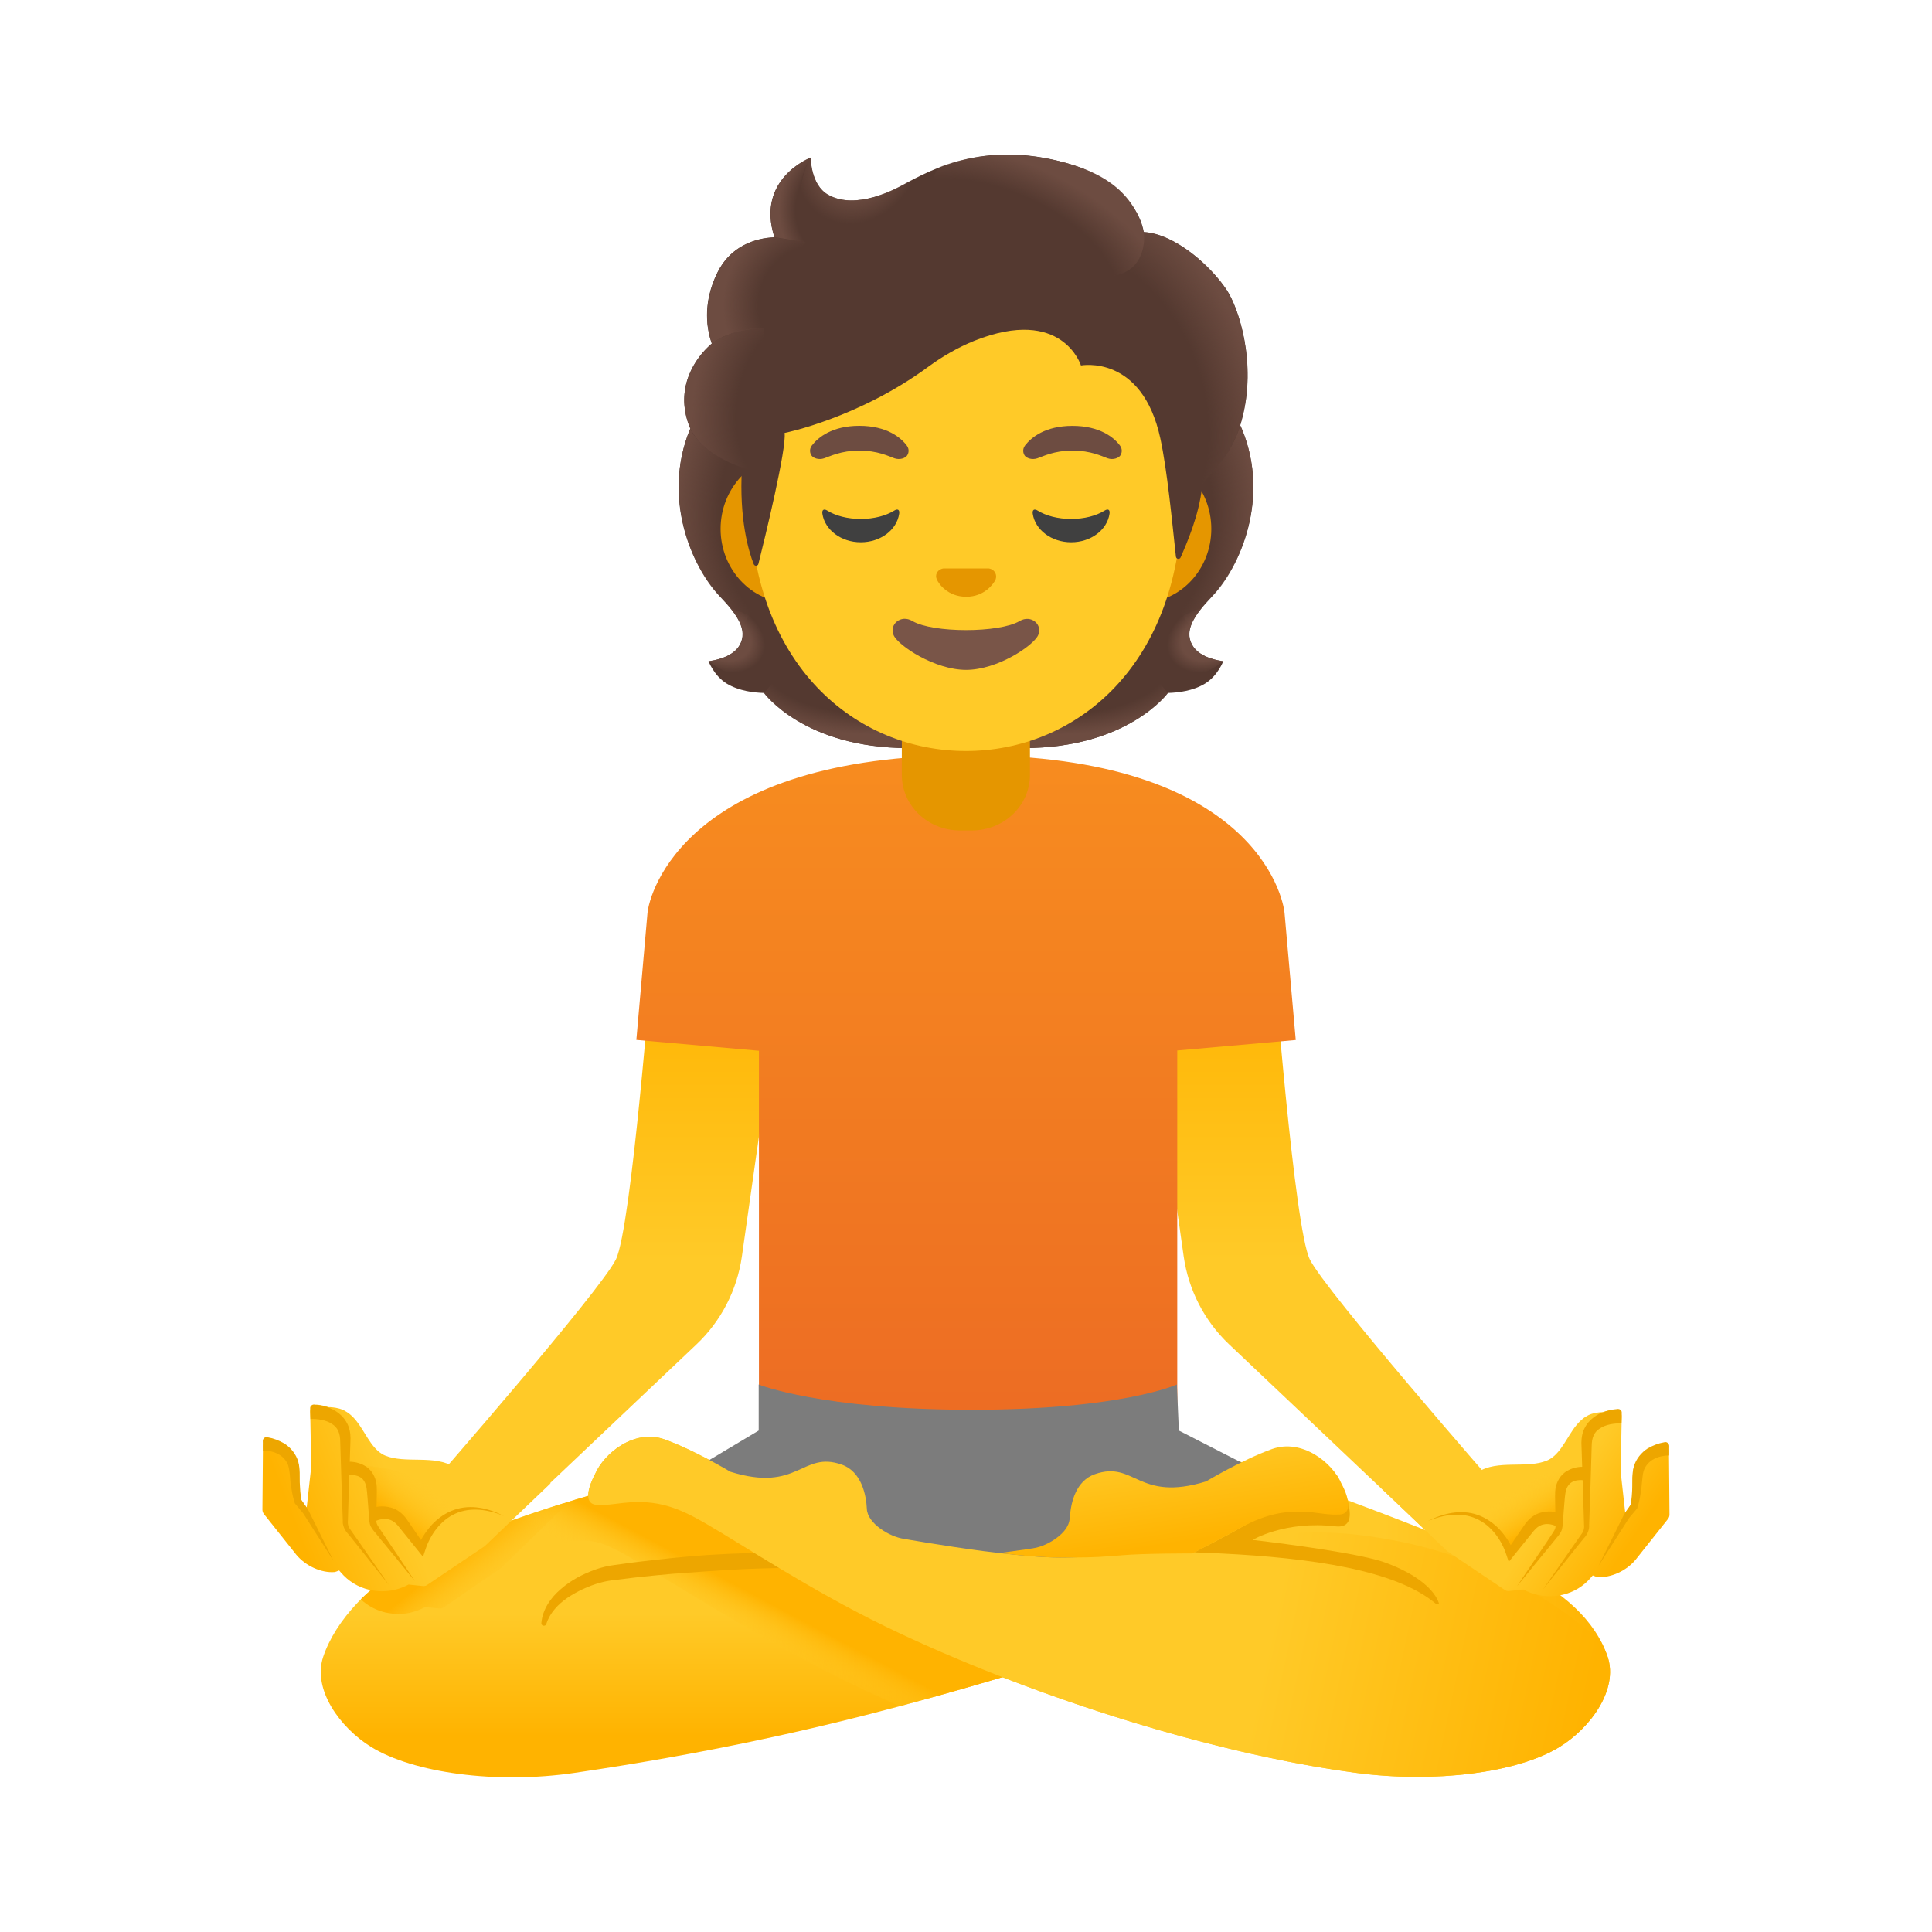 <svg width="40" height="40" viewBox="0 0 40 40" fill="none" xmlns="http://www.w3.org/2000/svg">
<path d="M23.693 20.266L26.371 19.883C26.371 19.883 26.796 25.421 27.118 26.074C27.44 26.727 30.948 30.743 30.948 30.743L30.21 32.343L25.449 27.835C24.938 27.352 24.607 26.71 24.507 26.013L23.693 20.266Z" fill="url(#paint0_linear_88_949)"/>
<path d="M16.177 20.266L13.499 19.883C13.499 19.883 13.074 25.421 12.752 26.074C12.43 26.729 8.922 30.743 8.922 30.743L9.661 32.343L14.419 27.835C14.93 27.352 15.26 26.71 15.36 26.013L16.177 20.266Z" fill="url(#paint1_linear_88_949)"/>
<path d="M26.827 21.532L26.596 18.91C26.566 18.552 25.924 15.636 20.063 15.636C14.202 15.636 13.441 18.491 13.405 18.908L13.175 21.53L15.713 21.755V29.49H24.374V21.749L26.827 21.532Z" fill="url(#paint2_linear_88_949)"/>
<path d="M26.482 33.243C24.632 33.562 23.029 34.048 21.227 34.584C20.416 34.826 19.563 35.076 18.627 35.326C16.805 35.812 14.666 36.298 11.905 36.704C10.269 36.946 8.552 36.704 7.683 36.168C7.036 35.768 6.466 34.976 6.691 34.304C6.939 33.56 7.678 32.732 8.719 32.235C9.15 32.029 9.616 31.835 10.097 31.657C11.294 31.21 12.566 30.846 13.519 30.596C14.427 30.36 15.049 30.229 15.049 30.229C16.188 29.979 17.238 29.974 18.071 30.332C19.521 30.951 26.99 33.157 26.482 33.243Z" fill="url(#paint3_linear_88_949)"/>
<path d="M11.725 31.151L10.372 32.465L9.197 33.271C9.169 33.293 9.133 33.304 9.097 33.301L8.8 33.273C8.63 33.365 8.444 33.415 8.255 33.415C8.169 33.415 8.078 33.404 7.991 33.387C7.794 33.343 7.616 33.248 7.469 33.112C7.791 32.796 8.189 32.512 8.644 32.29C9.558 31.846 10.639 31.448 11.647 31.129L11.725 31.151Z" fill="url(#paint4_linear_88_949)"/>
<path d="M32.29 36.168C31.421 36.704 29.71 36.923 28.068 36.704C24.938 36.287 21.082 35.015 18.319 33.668C16.749 32.904 15.388 31.99 14.602 31.537C14.05 31.218 13.611 31.04 12.916 31.115C12.644 31.146 12.555 31.165 12.363 31.157C11.975 31.14 12.319 30.521 12.319 30.521C12.508 30.082 13.138 29.579 13.758 29.801C14.377 30.023 15.122 30.471 15.122 30.471C16.535 30.91 16.599 30.032 17.427 30.323C17.841 30.468 17.935 30.962 17.947 31.24C17.96 31.54 18.416 31.818 18.716 31.86L20.657 32.09L20.924 32.121L21.619 32.204L23.73 30.704L24.021 30.496L24.785 29.954C24.785 29.954 24.993 30.023 25.343 30.146C25.452 30.182 25.574 30.226 25.71 30.273C26.282 30.473 27.065 30.751 27.904 31.062C27.999 31.098 28.096 31.134 28.193 31.171C29.279 31.579 30.429 32.035 31.312 32.443C32.36 32.926 33.035 33.559 33.285 34.304C33.507 34.976 32.937 35.768 32.29 36.168Z" fill="url(#paint5_linear_88_949)"/>
<path d="M24.407 29.618L24.366 28.665C24.366 28.665 23.224 29.188 20.116 29.188C17.008 29.188 15.708 28.665 15.708 28.665V29.618L13.661 30.84L20.027 33.743L26.746 30.815L24.407 29.618Z" fill="#7C7C7C"/>
<path d="M21.227 34.584C20.416 34.826 19.563 35.076 18.627 35.326C18.252 35.159 17.891 34.99 17.541 34.821C16.174 34.151 14.922 33.387 14.011 32.829L13.941 32.79C13.591 32.573 13.288 32.387 13.036 32.24C12.527 31.946 12.325 31.896 12.058 31.896C11.988 31.896 11.919 31.901 11.844 31.912L11.647 31.932C11.505 31.948 11.341 31.971 11.136 31.971C11.083 31.971 11.033 31.968 10.975 31.965C10.644 31.951 10.341 31.846 10.097 31.657C11.294 31.21 12.566 30.846 13.519 30.596C13.636 30.651 13.752 30.718 13.874 30.787C14.13 30.937 14.447 31.129 14.802 31.348C15.705 31.901 16.938 32.66 18.277 33.312C19.157 33.743 20.127 34.162 21.155 34.557L21.227 34.584Z" fill="url(#paint6_linear_88_949)"/>
<path d="M11.208 33.607C11.23 33.323 11.405 33.073 11.614 32.898C11.822 32.715 12.066 32.59 12.325 32.496C12.45 32.451 12.602 32.415 12.727 32.401L13.113 32.348C13.372 32.318 13.63 32.285 13.888 32.26C14.405 32.204 14.924 32.173 15.444 32.157C15.963 32.14 16.483 32.14 17.008 32.176C17.085 32.182 17.144 32.248 17.138 32.326C17.133 32.401 17.072 32.459 16.997 32.457H16.991C16.483 32.448 15.966 32.465 15.455 32.484C14.941 32.507 14.43 32.546 13.919 32.584C13.663 32.607 13.408 32.632 13.152 32.66L12.769 32.707C12.636 32.721 12.536 32.737 12.413 32.771C12.183 32.837 11.955 32.943 11.755 33.076C11.555 33.212 11.386 33.39 11.311 33.621V33.623C11.302 33.651 11.272 33.665 11.244 33.657C11.222 33.651 11.208 33.629 11.208 33.607Z" fill="#EDA600"/>
<path d="M32.29 36.168C31.421 36.704 29.71 36.923 28.068 36.704C25.771 36.398 23.085 35.632 20.724 34.712C19.869 34.379 19.055 34.026 18.319 33.668C16.749 32.904 15.388 31.99 14.602 31.537C14.05 31.218 13.611 31.04 12.916 31.115C12.644 31.146 12.555 31.165 12.363 31.157C11.975 31.14 12.319 30.521 12.319 30.521C12.508 30.082 13.138 29.579 13.758 29.801C14.377 30.023 15.122 30.471 15.122 30.471C16.535 30.91 16.599 30.032 17.427 30.323C17.841 30.468 17.935 30.962 17.947 31.24C17.96 31.54 18.416 31.818 18.716 31.86C18.716 31.86 19.508 32.001 20.369 32.115H20.371L20.513 32.132C20.574 32.14 20.635 32.148 20.696 32.154C20.902 32.179 21.105 32.198 21.296 32.215L21.349 32.221H21.363C21.366 32.223 21.369 32.223 21.371 32.221C21.371 32.221 21.371 32.221 21.374 32.221C21.582 32.237 21.777 32.246 21.944 32.246C22.207 32.246 22.463 32.237 22.713 32.221C23.574 32.168 24.368 32.037 25.138 31.926C25.354 31.893 25.568 31.862 25.782 31.834C25.785 31.834 25.785 31.834 25.785 31.834C26.549 31.737 27.299 31.684 28.082 31.773C29.56 31.943 31.373 32.446 33.135 33.968C33.193 34.076 33.246 34.19 33.285 34.304C33.507 34.976 32.937 35.768 32.29 36.168Z" fill="url(#paint7_linear_88_949)"/>
<path d="M28.674 32.349C28.182 32.171 26.757 31.979 25.935 31.882C25.935 31.882 26.596 31.479 27.649 31.601C28.304 31.679 27.671 30.532 27.671 30.532C27.671 30.532 26.046 31.418 25.493 31.738C25.468 31.751 25.413 31.782 25.34 31.818C25.329 31.824 25.318 31.829 25.307 31.835C25.254 31.863 25.196 31.893 25.138 31.926C24.979 32.007 24.813 32.093 24.729 32.14C24.916 32.146 25.099 32.154 25.285 32.163C27.118 32.254 28.899 32.498 29.732 33.207C29.757 33.226 29.799 33.218 29.79 33.19C29.707 32.935 29.368 32.601 28.674 32.349Z" fill="#EDA600"/>
<path d="M27.729 31.357C27.54 31.365 27.451 31.346 27.177 31.312C26.485 31.24 26.046 31.418 25.493 31.737C25.468 31.751 25.413 31.782 25.34 31.818C25.329 31.823 25.318 31.829 25.307 31.835C25.254 31.862 25.196 31.893 25.138 31.926C24.98 32.007 24.813 32.093 24.73 32.14C24.713 32.148 24.696 32.157 24.688 32.162C24.688 32.162 23.666 32.16 23.238 32.199C23.152 32.207 23.071 32.212 22.999 32.218C22.63 32.246 22.402 32.246 21.944 32.246C21.777 32.246 21.582 32.237 21.374 32.221C21.371 32.221 21.371 32.221 21.371 32.221H21.349L21.296 32.215C21.105 32.199 20.902 32.179 20.696 32.154L20.713 32.151H20.716L21.288 32.071L21.38 32.057C21.571 32.032 21.824 31.91 21.988 31.746C21.991 31.743 21.994 31.74 21.994 31.737C22.016 31.718 22.032 31.698 22.049 31.676C22.105 31.604 22.141 31.523 22.146 31.437C22.146 31.424 22.149 31.41 22.152 31.396C22.171 31.113 22.274 30.657 22.669 30.521C23.496 30.232 23.557 31.107 24.971 30.671C24.971 30.671 25.715 30.224 26.335 30.001C26.954 29.779 27.588 30.279 27.774 30.718C27.774 30.718 27.821 30.801 27.86 30.904C27.927 31.087 27.979 31.346 27.729 31.357Z" fill="url(#paint8_linear_88_949)"/>
<path d="M34.554 30.043C34.554 29.998 34.532 29.954 34.493 29.929C34.454 29.904 34.409 29.896 34.365 29.912C34.348 29.918 33.99 30.046 33.826 30.393C33.818 30.41 33.812 30.429 33.812 30.448L33.787 31.123C33.754 31.171 33.704 31.237 33.648 31.315L33.554 30.471L33.576 29.332C33.576 29.293 33.562 29.254 33.535 29.226C33.507 29.198 33.465 29.184 33.429 29.187C33.421 29.187 33.318 29.196 33.193 29.237C33.182 29.237 33.173 29.237 33.162 29.237C33.154 29.237 33.146 29.24 33.135 29.24C33.115 29.24 33.098 29.243 33.079 29.246C33.059 29.248 33.037 29.251 33.018 29.257C33.001 29.259 32.987 29.265 32.971 29.268C32.951 29.273 32.934 29.279 32.915 29.287C32.901 29.293 32.887 29.298 32.873 29.307C32.857 29.315 32.843 29.323 32.826 29.334C32.812 29.343 32.801 29.351 32.787 29.36C32.773 29.371 32.76 29.382 32.748 29.393C32.737 29.404 32.723 29.415 32.712 29.426C32.701 29.437 32.69 29.448 32.679 29.459C32.668 29.473 32.654 29.487 32.643 29.501C32.635 29.512 32.626 29.523 32.618 29.532C32.604 29.548 32.59 29.568 32.579 29.584C32.573 29.59 32.571 29.598 32.565 29.604C32.396 29.851 32.268 30.148 32.012 30.246C31.968 30.262 31.921 30.276 31.871 30.287C31.407 30.384 30.801 30.204 30.451 30.607L30.454 30.612C30.443 30.623 30.429 30.634 30.418 30.648C30.323 30.762 29.949 30.548 29.949 30.548L29.246 31.04L29.165 30.965L28.921 30.734L28.599 30.812L29.962 32.115L31.146 32.912C31.174 32.934 31.21 32.945 31.246 32.94L31.54 32.909C31.71 33.001 31.898 33.048 32.087 33.048C32.176 33.048 32.265 33.037 32.351 33.018C32.582 32.965 32.787 32.84 32.94 32.659L32.976 32.618L33.035 32.64C33.048 32.645 33.062 32.648 33.076 32.651C33.351 32.67 33.673 32.523 33.865 32.29L34.534 31.448C34.554 31.423 34.565 31.39 34.565 31.359L34.554 30.043Z" fill="url(#paint9_linear_88_949)"/>
<path d="M33.576 29.237C33.576 29.237 33.576 29.285 33.576 29.287L33.571 29.471C33.421 29.465 33.246 29.493 33.129 29.571C33.004 29.646 32.954 29.768 32.954 29.946L32.921 31.029L32.901 31.573C32.912 31.671 32.854 31.787 32.793 31.846L32.623 32.057L31.946 32.907L32.565 32.015L32.723 31.79C32.782 31.715 32.804 31.659 32.796 31.57L32.779 31.026L32.743 29.937C32.737 29.851 32.743 29.729 32.782 29.626C32.818 29.526 32.971 29.212 33.501 29.171C33.54 29.173 33.571 29.196 33.576 29.237Z" fill="#EDA600"/>
<path d="M34.559 29.932V29.951L34.557 30.134C34.457 30.132 34.337 30.157 34.243 30.207C34.148 30.257 34.076 30.334 34.037 30.434C34.02 30.484 34.009 30.543 34.004 30.601L33.984 30.804C33.965 30.94 33.948 31.068 33.901 31.215L33.898 31.226L33.89 31.237L33.726 31.432L33.096 32.418L33.621 31.362L33.623 31.357L33.759 31.159C33.782 31.048 33.79 30.915 33.795 30.787V30.593C33.798 30.518 33.807 30.44 33.826 30.365C33.87 30.209 33.982 30.071 34.115 29.987C34.223 29.926 34.332 29.882 34.451 29.862C34.459 29.86 34.471 29.857 34.482 29.857H34.484C34.523 29.86 34.554 29.89 34.559 29.932Z" fill="#EDA600"/>
<path d="M30.335 31.37C30.335 31.37 31.371 30.351 32.762 30.459C32.762 30.459 32.173 30.432 32.276 31.454C32.276 31.454 31.865 31.04 31.29 32.118C31.287 32.12 30.957 31.24 30.335 31.37Z" fill="url(#paint10_linear_88_949)"/>
<path d="M32.807 30.651C32.723 30.634 32.612 30.645 32.543 30.687C32.471 30.729 32.426 30.809 32.41 30.915C32.393 31.023 32.387 31.157 32.376 31.276L32.362 31.459C32.354 31.52 32.359 31.579 32.34 31.659C32.318 31.737 32.265 31.795 32.229 31.837L32.112 31.982L31.876 32.268L31.407 32.843L31.821 32.226L32.029 31.918L32.132 31.762C32.168 31.706 32.198 31.668 32.204 31.623C32.212 31.584 32.204 31.518 32.204 31.454L32.201 31.268C32.201 31.14 32.193 31.023 32.198 30.887C32.204 30.748 32.265 30.582 32.401 30.482C32.54 30.384 32.687 30.359 32.848 30.37L32.807 30.651Z" fill="#EDA600"/>
<path d="M32.209 31.593C32.146 31.562 32.046 31.543 31.971 31.559C31.89 31.571 31.818 31.621 31.759 31.69L31.337 32.212L31.237 32.337L31.187 32.187C31.087 31.882 30.873 31.579 30.565 31.443C30.254 31.301 29.882 31.357 29.562 31.493C29.871 31.334 30.243 31.24 30.596 31.365C30.768 31.426 30.924 31.535 31.049 31.668C31.174 31.804 31.273 31.957 31.346 32.135L31.196 32.109L31.576 31.554C31.651 31.448 31.768 31.348 31.91 31.315C32.051 31.279 32.184 31.287 32.326 31.34L32.209 31.593Z" fill="#EDA600"/>
<path d="M5.444 29.94C5.444 29.896 5.467 29.851 5.505 29.826C5.542 29.801 5.589 29.793 5.633 29.809C5.65 29.815 6.008 29.943 6.172 30.29C6.18 30.307 6.186 30.326 6.186 30.346L6.211 31.02C6.244 31.068 6.294 31.134 6.35 31.212L6.444 30.368L6.422 29.229C6.422 29.19 6.436 29.151 6.467 29.123C6.494 29.096 6.536 29.082 6.572 29.084C6.58 29.084 6.683 29.093 6.808 29.134C6.819 29.134 6.828 29.134 6.839 29.134C6.847 29.134 6.855 29.137 6.866 29.137C6.886 29.137 6.903 29.14 6.922 29.143C6.944 29.146 6.964 29.148 6.983 29.154C7 29.157 7.014 29.162 7.03 29.165C7.05 29.171 7.066 29.176 7.086 29.184C7.1 29.19 7.114 29.196 7.128 29.204C7.144 29.212 7.158 29.221 7.175 29.232C7.189 29.24 7.2 29.248 7.214 29.257C7.228 29.268 7.241 29.279 7.255 29.29C7.269 29.301 7.28 29.312 7.291 29.323C7.303 29.334 7.314 29.346 7.325 29.357C7.339 29.371 7.35 29.384 7.361 29.398C7.369 29.41 7.378 29.421 7.386 29.429C7.4 29.446 7.414 29.465 7.425 29.482C7.43 29.487 7.433 29.496 7.439 29.501C7.608 29.748 7.736 30.046 7.991 30.143C8.036 30.16 8.083 30.173 8.133 30.184C8.597 30.282 9.202 30.101 9.552 30.504L9.55 30.509C9.561 30.521 9.575 30.532 9.586 30.546C9.68 30.659 10.055 30.446 10.055 30.446L10.755 30.937L10.833 30.862L11.077 30.632L11.4 30.709L10.036 32.012L8.852 32.809C8.825 32.831 8.789 32.843 8.752 32.837L8.458 32.806C8.289 32.898 8.1 32.945 7.911 32.945C7.822 32.945 7.733 32.934 7.647 32.915C7.416 32.862 7.211 32.737 7.058 32.557L7.022 32.515L6.964 32.537C6.95 32.543 6.936 32.545 6.922 32.548C6.65 32.568 6.325 32.42 6.133 32.187L5.464 31.346C5.444 31.32 5.433 31.287 5.433 31.257L5.444 29.94Z" fill="url(#paint11_linear_88_949)"/>
<path d="M5.441 29.829V29.848L5.444 30.032C5.544 30.029 5.664 30.054 5.758 30.104C5.853 30.154 5.925 30.232 5.964 30.332C5.98 30.382 5.991 30.44 5.997 30.498L6.016 30.701C6.036 30.837 6.053 30.965 6.1 31.112L6.103 31.123L6.111 31.134L6.275 31.329L6.905 32.315L6.38 31.259L6.378 31.254L6.241 31.057C6.219 30.945 6.211 30.812 6.205 30.684V30.49C6.203 30.415 6.194 30.337 6.175 30.262C6.13 30.107 6.019 29.968 5.883 29.884C5.775 29.823 5.666 29.779 5.547 29.759C5.539 29.757 5.528 29.754 5.516 29.754H5.514C5.475 29.757 5.444 29.787 5.441 29.829Z" fill="#EDA600"/>
<path d="M9.664 31.268C9.664 31.268 8.627 30.248 7.236 30.357C7.236 30.357 7.825 30.329 7.722 31.351C7.722 31.351 8.133 30.937 8.708 32.015C8.708 32.018 9.041 31.137 9.664 31.268Z" fill="url(#paint12_linear_88_949)"/>
<path d="M7.191 30.546C7.275 30.529 7.386 30.54 7.455 30.582C7.528 30.623 7.572 30.704 7.589 30.809C7.605 30.918 7.611 31.051 7.622 31.171L7.636 31.354C7.644 31.415 7.639 31.473 7.658 31.554C7.68 31.632 7.733 31.69 7.769 31.732L7.886 31.876L8.122 32.162L8.591 32.737L8.178 32.12L7.969 31.812L7.866 31.657C7.83 31.601 7.8 31.562 7.794 31.518C7.786 31.479 7.794 31.412 7.794 31.348L7.797 31.162C7.797 31.034 7.805 30.918 7.8 30.782C7.794 30.643 7.733 30.476 7.597 30.376C7.458 30.279 7.311 30.254 7.15 30.265L7.191 30.546Z" fill="#EDA600"/>
<path d="M7.786 31.487C7.85 31.457 7.95 31.437 8.025 31.454C8.105 31.465 8.178 31.515 8.236 31.584L8.658 32.107L8.758 32.232L8.808 32.082C8.908 31.776 9.122 31.473 9.43 31.337C9.741 31.196 10.114 31.251 10.433 31.387C10.125 31.229 9.752 31.135 9.4 31.26C9.227 31.321 9.072 31.429 8.947 31.562C8.822 31.698 8.722 31.851 8.647 32.029L8.797 32.004L8.416 31.448C8.341 31.343 8.225 31.243 8.083 31.21C7.941 31.174 7.808 31.182 7.666 31.235L7.786 31.487Z" fill="#EDA600"/>
<path d="M6.422 29.146C6.422 29.146 6.422 29.193 6.422 29.196L6.428 29.379C6.578 29.373 6.753 29.401 6.869 29.479C6.994 29.554 7.044 29.676 7.044 29.854L7.078 30.937L7.097 31.482C7.086 31.579 7.144 31.695 7.205 31.754L7.375 31.965L8.052 32.815L7.433 31.923L7.275 31.698C7.216 31.623 7.194 31.568 7.203 31.479L7.219 30.934L7.255 29.846C7.261 29.759 7.255 29.637 7.216 29.535C7.18 29.434 7.028 29.121 6.497 29.079C6.458 29.082 6.428 29.107 6.422 29.146Z" fill="#EDA600"/>
<path d="M24.682 13.35C24.515 13.044 24.729 12.736 25.093 12.35C25.671 11.741 26.302 10.328 25.715 8.894C25.718 8.886 25.602 8.644 25.604 8.636L25.363 8.625C25.285 8.614 22.643 8.608 19.999 8.608C17.355 8.608 14.713 8.614 14.636 8.625C14.636 8.625 14.28 8.886 14.283 8.894C13.699 10.33 14.327 11.741 14.905 12.35C15.269 12.733 15.483 13.044 15.316 13.35C15.155 13.647 14.669 13.688 14.669 13.688C14.669 13.688 14.78 13.991 15.049 14.155C15.299 14.305 15.602 14.341 15.816 14.347C15.816 14.347 16.641 15.488 18.799 15.488H19.999H21.199C23.354 15.488 24.182 14.347 24.182 14.347C24.393 14.341 24.699 14.305 24.946 14.155C25.215 13.991 25.327 13.688 25.327 13.688C25.327 13.688 24.843 13.647 24.682 13.35Z" fill="#543930"/>
<path d="M19.996 15.488V14.222L23.829 13.919L24.177 14.347C24.177 14.347 23.352 15.488 21.194 15.488H19.996Z" fill="url(#paint13_radial_88_949)"/>
<path d="M24.171 13.794C23.596 12.922 24.871 12.597 24.871 12.597C24.649 12.872 24.549 13.114 24.68 13.35C24.841 13.647 25.324 13.688 25.324 13.688C25.324 13.688 24.668 14.275 24.171 13.794Z" fill="url(#paint14_radial_88_949)"/>
<path d="M25.718 8.894C26.288 10.283 25.688 11.714 25.127 12.316C25.049 12.4 24.724 12.719 24.649 12.977C24.649 12.977 23.368 11.191 22.985 10.144C22.907 9.933 22.838 9.714 22.829 9.489C22.821 9.319 22.849 9.119 22.946 8.975C23.066 8.8 25.652 8.747 25.652 8.747C25.649 8.75 25.718 8.894 25.718 8.894Z" fill="url(#paint15_radial_88_949)"/>
<path d="M14.283 8.894C13.713 10.283 14.313 11.714 14.874 12.316C14.952 12.4 15.277 12.719 15.352 12.977C15.352 12.977 16.633 11.191 17.016 10.144C17.094 9.933 17.163 9.714 17.172 9.489C17.18 9.319 17.152 9.119 17.055 8.975C16.935 8.8 16.797 8.844 16.594 8.844C16.208 8.844 14.516 8.744 14.386 8.744C14.388 8.75 14.283 8.894 14.283 8.894Z" fill="url(#paint16_radial_88_949)"/>
<path d="M20.005 15.488V14.222L16.172 13.919L15.822 14.347C15.822 14.347 16.646 15.488 18.805 15.488H20.005Z" fill="url(#paint17_radial_88_949)"/>
<path d="M15.83 13.794C16.405 12.922 15.13 12.597 15.13 12.597C15.352 12.872 15.452 13.114 15.322 13.35C15.16 13.647 14.674 13.688 14.674 13.688C14.674 13.688 15.335 14.275 15.83 13.794Z" fill="url(#paint18_radial_88_949)"/>
<path d="M19.999 14.638H18.671V16.044C18.671 16.68 19.21 17.194 19.877 17.194H20.119C20.785 17.194 21.324 16.68 21.324 16.044V14.638H19.999Z" fill="#E59600"/>
<path d="M23.649 9.425H22.666H17.332H16.349C15.563 9.425 14.919 10.111 14.919 10.95C14.919 11.788 15.563 12.475 16.349 12.475H17.332H22.666H23.649C24.435 12.475 25.079 11.788 25.079 10.95C25.079 10.111 24.435 9.425 23.649 9.425Z" fill="#E59600"/>
<path d="M19.999 4.169C17.674 4.169 15.521 6.655 15.521 10.233C15.521 13.791 17.738 15.549 19.999 15.549C22.26 15.549 24.477 13.791 24.477 10.233C24.477 6.653 22.324 4.169 19.999 4.169Z" fill="#FFCA28"/>
<path d="M18.774 9.225C18.649 9.058 18.358 8.816 17.791 8.816C17.227 8.816 16.935 9.058 16.808 9.225C16.752 9.3 16.766 9.383 16.805 9.436C16.841 9.483 16.947 9.528 17.063 9.489C17.18 9.45 17.408 9.33 17.791 9.328C18.174 9.33 18.402 9.447 18.519 9.489C18.635 9.528 18.741 9.483 18.777 9.436C18.816 9.383 18.83 9.3 18.774 9.225Z" fill="#6D4C41"/>
<path d="M23.188 9.225C23.063 9.058 22.771 8.817 22.204 8.817C21.638 8.817 21.349 9.058 21.221 9.225C21.166 9.3 21.18 9.383 21.218 9.436C21.255 9.483 21.36 9.528 21.477 9.489C21.593 9.45 21.821 9.33 22.204 9.328C22.588 9.33 22.816 9.447 22.932 9.489C23.049 9.528 23.154 9.483 23.191 9.436C23.23 9.383 23.243 9.3 23.188 9.225Z" fill="#6D4C41"/>
<path d="M20.516 11.78C20.502 11.774 20.488 11.772 20.474 11.769H19.53C19.516 11.772 19.502 11.774 19.488 11.78C19.402 11.813 19.355 11.902 19.396 11.997C19.438 12.091 19.624 12.355 20.005 12.355C20.382 12.355 20.571 12.088 20.613 11.997C20.646 11.902 20.599 11.813 20.516 11.78Z" fill="#E59600"/>
<path d="M21.11 12.858C20.691 13.108 19.313 13.108 18.891 12.858C18.649 12.713 18.402 12.933 18.502 13.152C18.599 13.369 19.352 13.869 20.002 13.869C20.652 13.869 21.393 13.369 21.493 13.152C21.593 12.936 21.352 12.716 21.11 12.858Z" fill="#795548"/>
<path d="M17.821 10.744C17.546 10.744 17.299 10.678 17.13 10.572C17.058 10.527 17.013 10.553 17.027 10.639C17.077 10.969 17.413 11.227 17.821 11.227C18.23 11.227 18.566 10.972 18.616 10.639C18.63 10.553 18.585 10.525 18.513 10.572C18.341 10.678 18.096 10.744 17.821 10.744Z" fill="#404040"/>
<path d="M22.177 10.744C21.902 10.744 21.655 10.678 21.485 10.572C21.413 10.527 21.369 10.553 21.382 10.639C21.432 10.969 21.768 11.227 22.177 11.227C22.585 11.227 22.921 10.972 22.971 10.639C22.985 10.553 22.941 10.525 22.868 10.572C22.696 10.678 22.452 10.744 22.177 10.744Z" fill="#404040"/>
<path d="M25.399 6.005C25.071 5.511 24.338 4.844 23.68 4.803C23.574 4.169 22.896 3.633 22.241 3.425C20.466 2.861 19.311 3.492 18.688 3.831C18.558 3.9 17.727 4.364 17.144 4.031C16.78 3.822 16.786 3.261 16.786 3.261C16.786 3.261 15.641 3.697 16.033 4.911C15.641 4.928 15.125 5.092 14.852 5.644C14.527 6.3 14.644 6.85 14.736 7.114C14.397 7.4 13.972 8.011 14.264 8.805C14.483 9.403 15.361 9.678 15.361 9.678C15.3 10.752 15.5 11.414 15.605 11.68C15.624 11.727 15.691 11.722 15.702 11.675C15.836 11.141 16.288 9.286 16.244 8.964C16.244 8.964 17.766 8.661 19.219 7.594C19.513 7.378 19.835 7.192 20.174 7.055C21.996 6.33 22.38 7.567 22.38 7.567C22.38 7.567 23.644 7.325 24.024 9.078C24.166 9.736 24.266 10.789 24.346 11.525C24.352 11.577 24.424 11.588 24.444 11.539C24.571 11.247 24.827 10.666 24.888 10.075C24.91 9.866 25.471 9.591 25.71 8.697C26.032 7.508 25.638 6.364 25.399 6.005Z" fill="#543930"/>
<path d="M24.882 10.083C24.904 9.875 25.465 9.6 25.704 8.705C25.729 8.611 25.752 8.514 25.771 8.416C25.965 7.33 25.616 6.333 25.396 6.005C25.093 5.547 24.443 4.947 23.827 4.822C23.774 4.814 23.721 4.808 23.671 4.805C23.671 4.805 23.716 5.094 23.599 5.325C23.449 5.622 23.141 5.694 23.141 5.694C24.752 7.3 24.638 8.644 24.882 10.083Z" fill="url(#paint19_radial_88_949)"/>
<path d="M19.077 3.628C18.93 3.7 18.799 3.769 18.688 3.831C18.558 3.9 17.727 4.364 17.144 4.031C16.785 3.828 16.785 3.283 16.785 3.261C16.622 3.472 16.122 4.975 17.58 5.075C18.21 5.117 18.596 4.569 18.827 4.106C18.913 3.939 19.044 3.694 19.077 3.628Z" fill="url(#paint20_radial_88_949)"/>
<path d="M22.057 3.369C23.041 3.636 23.518 4.136 23.677 4.803C23.724 4.997 23.779 6.825 20.291 4.75C18.994 3.978 19.346 3.494 19.499 3.439C20.096 3.225 20.957 3.072 22.057 3.369Z" fill="url(#paint21_radial_88_949)"/>
<path d="M16.783 3.264C16.78 3.264 16.777 3.267 16.774 3.267C16.649 3.319 15.669 3.772 16.035 4.911L17.08 5.08C16.155 4.144 16.788 3.261 16.788 3.261L16.783 3.264Z" fill="url(#paint22_radial_88_949)"/>
<path d="M16.68 5.016L16.035 4.914C16.011 4.914 15.924 4.922 15.877 4.928C15.513 4.978 15.085 5.166 14.855 5.647C14.605 6.164 14.613 6.611 14.68 6.905C14.7 7.005 14.741 7.116 14.741 7.116C14.741 7.116 15.06 6.814 15.822 6.794L16.68 5.016Z" fill="url(#paint23_radial_88_949)"/>
<path d="M14.708 7.141C14.388 7.425 13.961 8.052 14.277 8.833C14.516 9.422 15.363 9.677 15.363 9.677C15.363 9.68 15.533 9.73 15.619 9.73L15.819 6.791C15.413 6.791 15.022 6.914 14.769 7.089C14.772 7.094 14.705 7.136 14.708 7.141Z" fill="url(#paint24_radial_88_949)"/>
<defs>
<linearGradient id="paint0_linear_88_949" x1="27.32" y1="19.884" x2="27.32" y2="32.345" gradientUnits="userSpaceOnUse">
<stop stop-color="#FFB300"/>
<stop offset="0.5" stop-color="#FFCA28"/>
</linearGradient>
<linearGradient id="paint1_linear_88_949" x1="12.552" y1="19.884" x2="12.552" y2="32.345" gradientUnits="userSpaceOnUse">
<stop stop-color="#FFB300"/>
<stop offset="0.5" stop-color="#FFCA28"/>
</linearGradient>
<linearGradient id="paint2_linear_88_949" x1="19.999" y1="15.573" x2="19.999" y2="29.031" gradientUnits="userSpaceOnUse">
<stop stop-color="#F78C1F"/>
<stop offset="1" stop-color="#ED6D23"/>
</linearGradient>
<linearGradient id="paint3_linear_88_949" x1="16.574" y1="35.949" x2="16.574" y2="29.202" gradientUnits="userSpaceOnUse">
<stop stop-color="#FFB300"/>
<stop offset="0.377" stop-color="#FFCA28"/>
</linearGradient>
<linearGradient id="paint4_linear_88_949" x1="9.569" y1="32.101" x2="10.965" y2="33.824" gradientUnits="userSpaceOnUse">
<stop stop-color="#FFB300"/>
<stop offset="0.5" stop-color="#FFCA28" stop-opacity="0"/>
</linearGradient>
<linearGradient id="paint5_linear_88_949" x1="12.178" y1="33.267" x2="33.334" y2="33.267" gradientUnits="userSpaceOnUse">
<stop offset="0.778" stop-color="#FFCA28"/>
<stop offset="1" stop-color="#FFB300"/>
</linearGradient>
<linearGradient id="paint6_linear_88_949" x1="15.695" y1="33.057" x2="14.848" y2="34.648" gradientUnits="userSpaceOnUse">
<stop stop-color="#FFB300"/>
<stop offset="0.5" stop-color="#FFCA28" stop-opacity="0"/>
</linearGradient>
<linearGradient id="paint7_linear_88_949" x1="32.895" y1="35.274" x2="13.32" y2="31.108" gradientUnits="userSpaceOnUse">
<stop stop-color="#FFB300"/>
<stop offset="0.338" stop-color="#FFCA28"/>
</linearGradient>
<linearGradient id="paint8_linear_88_949" x1="24.394" y1="32.216" x2="23.884" y2="28.869" gradientUnits="userSpaceOnUse">
<stop offset="0.078" stop-color="#FFB300"/>
<stop offset="0.693" stop-color="#FFCA28"/>
</linearGradient>
<linearGradient id="paint9_linear_88_949" x1="33.704" y1="32.013" x2="30.847" y2="30.047" gradientUnits="userSpaceOnUse">
<stop stop-color="#FFB300"/>
<stop offset="0.5" stop-color="#FFCA28"/>
</linearGradient>
<linearGradient id="paint10_linear_88_949" x1="31.928" y1="31.527" x2="31.476" y2="30.8" gradientUnits="userSpaceOnUse">
<stop stop-color="#FFB300"/>
<stop offset="1" stop-color="#FFCA28" stop-opacity="0"/>
</linearGradient>
<linearGradient id="paint11_linear_88_949" x1="6.106" y1="31.569" x2="10.194" y2="29.97" gradientUnits="userSpaceOnUse">
<stop stop-color="#FFB300"/>
<stop offset="0.5" stop-color="#FFCA28"/>
</linearGradient>
<linearGradient id="paint12_linear_88_949" x1="8.026" y1="31.338" x2="8.645" y2="30.572" gradientUnits="userSpaceOnUse">
<stop stop-color="#FFB300"/>
<stop offset="1" stop-color="#FFCA28" stop-opacity="0"/>
</linearGradient>
<radialGradient id="paint13_radial_88_949" cx="0" cy="0" r="1" gradientUnits="userSpaceOnUse" gradientTransform="translate(21.956 13.659) scale(3.142 1.543)">
<stop offset="0.728" stop-color="#6D4C41" stop-opacity="0"/>
<stop offset="1" stop-color="#6D4C41"/>
</radialGradient>
<radialGradient id="paint14_radial_88_949" cx="0" cy="0" r="1" gradientUnits="userSpaceOnUse" gradientTransform="translate(25.051 13.191) rotate(154.924) scale(0.928 0.689)">
<stop offset="0.663" stop-color="#6D4C41"/>
<stop offset="1" stop-color="#6D4C41" stop-opacity="0"/>
</radialGradient>
<radialGradient id="paint15_radial_88_949" cx="0" cy="0" r="1" gradientUnits="userSpaceOnUse" gradientTransform="translate(22.645 10.565) rotate(-94.278) scale(4.078 3.399)">
<stop offset="0.725" stop-color="#6D4C41" stop-opacity="0"/>
<stop offset="1" stop-color="#6D4C41"/>
</radialGradient>
<radialGradient id="paint16_radial_88_949" cx="0" cy="0" r="1" gradientUnits="userSpaceOnUse" gradientTransform="translate(17.357 10.565) rotate(-85.722) scale(4.078 3.399)">
<stop offset="0.725" stop-color="#6D4C41" stop-opacity="0"/>
<stop offset="1" stop-color="#6D4C41"/>
</radialGradient>
<radialGradient id="paint17_radial_88_949" cx="0" cy="0" r="1" gradientUnits="userSpaceOnUse" gradientTransform="translate(18.046 13.659) rotate(180) scale(3.142 1.543)">
<stop offset="0.728" stop-color="#6D4C41" stop-opacity="0"/>
<stop offset="1" stop-color="#6D4C41"/>
</radialGradient>
<radialGradient id="paint18_radial_88_949" cx="0" cy="0" r="1" gradientUnits="userSpaceOnUse" gradientTransform="translate(14.95 13.191) rotate(25.076) scale(0.928 0.689)">
<stop offset="0.663" stop-color="#6D4C41"/>
<stop offset="1" stop-color="#6D4C41" stop-opacity="0"/>
</radialGradient>
<radialGradient id="paint19_radial_88_949" cx="0" cy="0" r="1" gradientUnits="userSpaceOnUse" gradientTransform="translate(22.441 8.412) rotate(72.085) scale(4.781 3.547)">
<stop offset="0.699" stop-color="#6D4C41" stop-opacity="0"/>
<stop offset="1" stop-color="#6D4C41"/>
</radialGradient>
<radialGradient id="paint20_radial_88_949" cx="0" cy="0" r="1" gradientUnits="userSpaceOnUse" gradientTransform="translate(17.781 3.201) rotate(28.203) scale(1.253 1.486)">
<stop offset="0.58" stop-color="#6D4C41"/>
<stop offset="1" stop-color="#6D4C41" stop-opacity="0"/>
</radialGradient>
<radialGradient id="paint21_radial_88_949" cx="0" cy="0" r="1" gradientUnits="userSpaceOnUse" gradientTransform="translate(20.582 5.476) rotate(-157.19) scale(3.92 2.203)">
<stop offset="0.699" stop-color="#6D4C41" stop-opacity="0"/>
<stop offset="1" stop-color="#6D4C41"/>
</radialGradient>
<radialGradient id="paint22_radial_88_949" cx="0" cy="0" r="1" gradientUnits="userSpaceOnUse" gradientTransform="translate(17.277 4.344) scale(1.151 1.407)">
<stop offset="0.702" stop-color="#6D4C41" stop-opacity="0"/>
<stop offset="1" stop-color="#6D4C41"/>
</radialGradient>
<radialGradient id="paint23_radial_88_949" cx="0" cy="0" r="1" gradientUnits="userSpaceOnUse" gradientTransform="translate(17.118 6.375) rotate(-164.942) scale(2.158 2.019)">
<stop offset="0.66" stop-color="#6D4C41" stop-opacity="0"/>
<stop offset="1" stop-color="#6D4C41"/>
</radialGradient>
<radialGradient id="paint24_radial_88_949" cx="0" cy="0" r="1" gradientUnits="userSpaceOnUse" gradientTransform="translate(16.608 8.458) rotate(7.834) scale(2.266 3.183)">
<stop offset="0.598" stop-color="#6D4C41" stop-opacity="0"/>
<stop offset="1" stop-color="#6D4C41"/>
</radialGradient>
</defs>
</svg>
